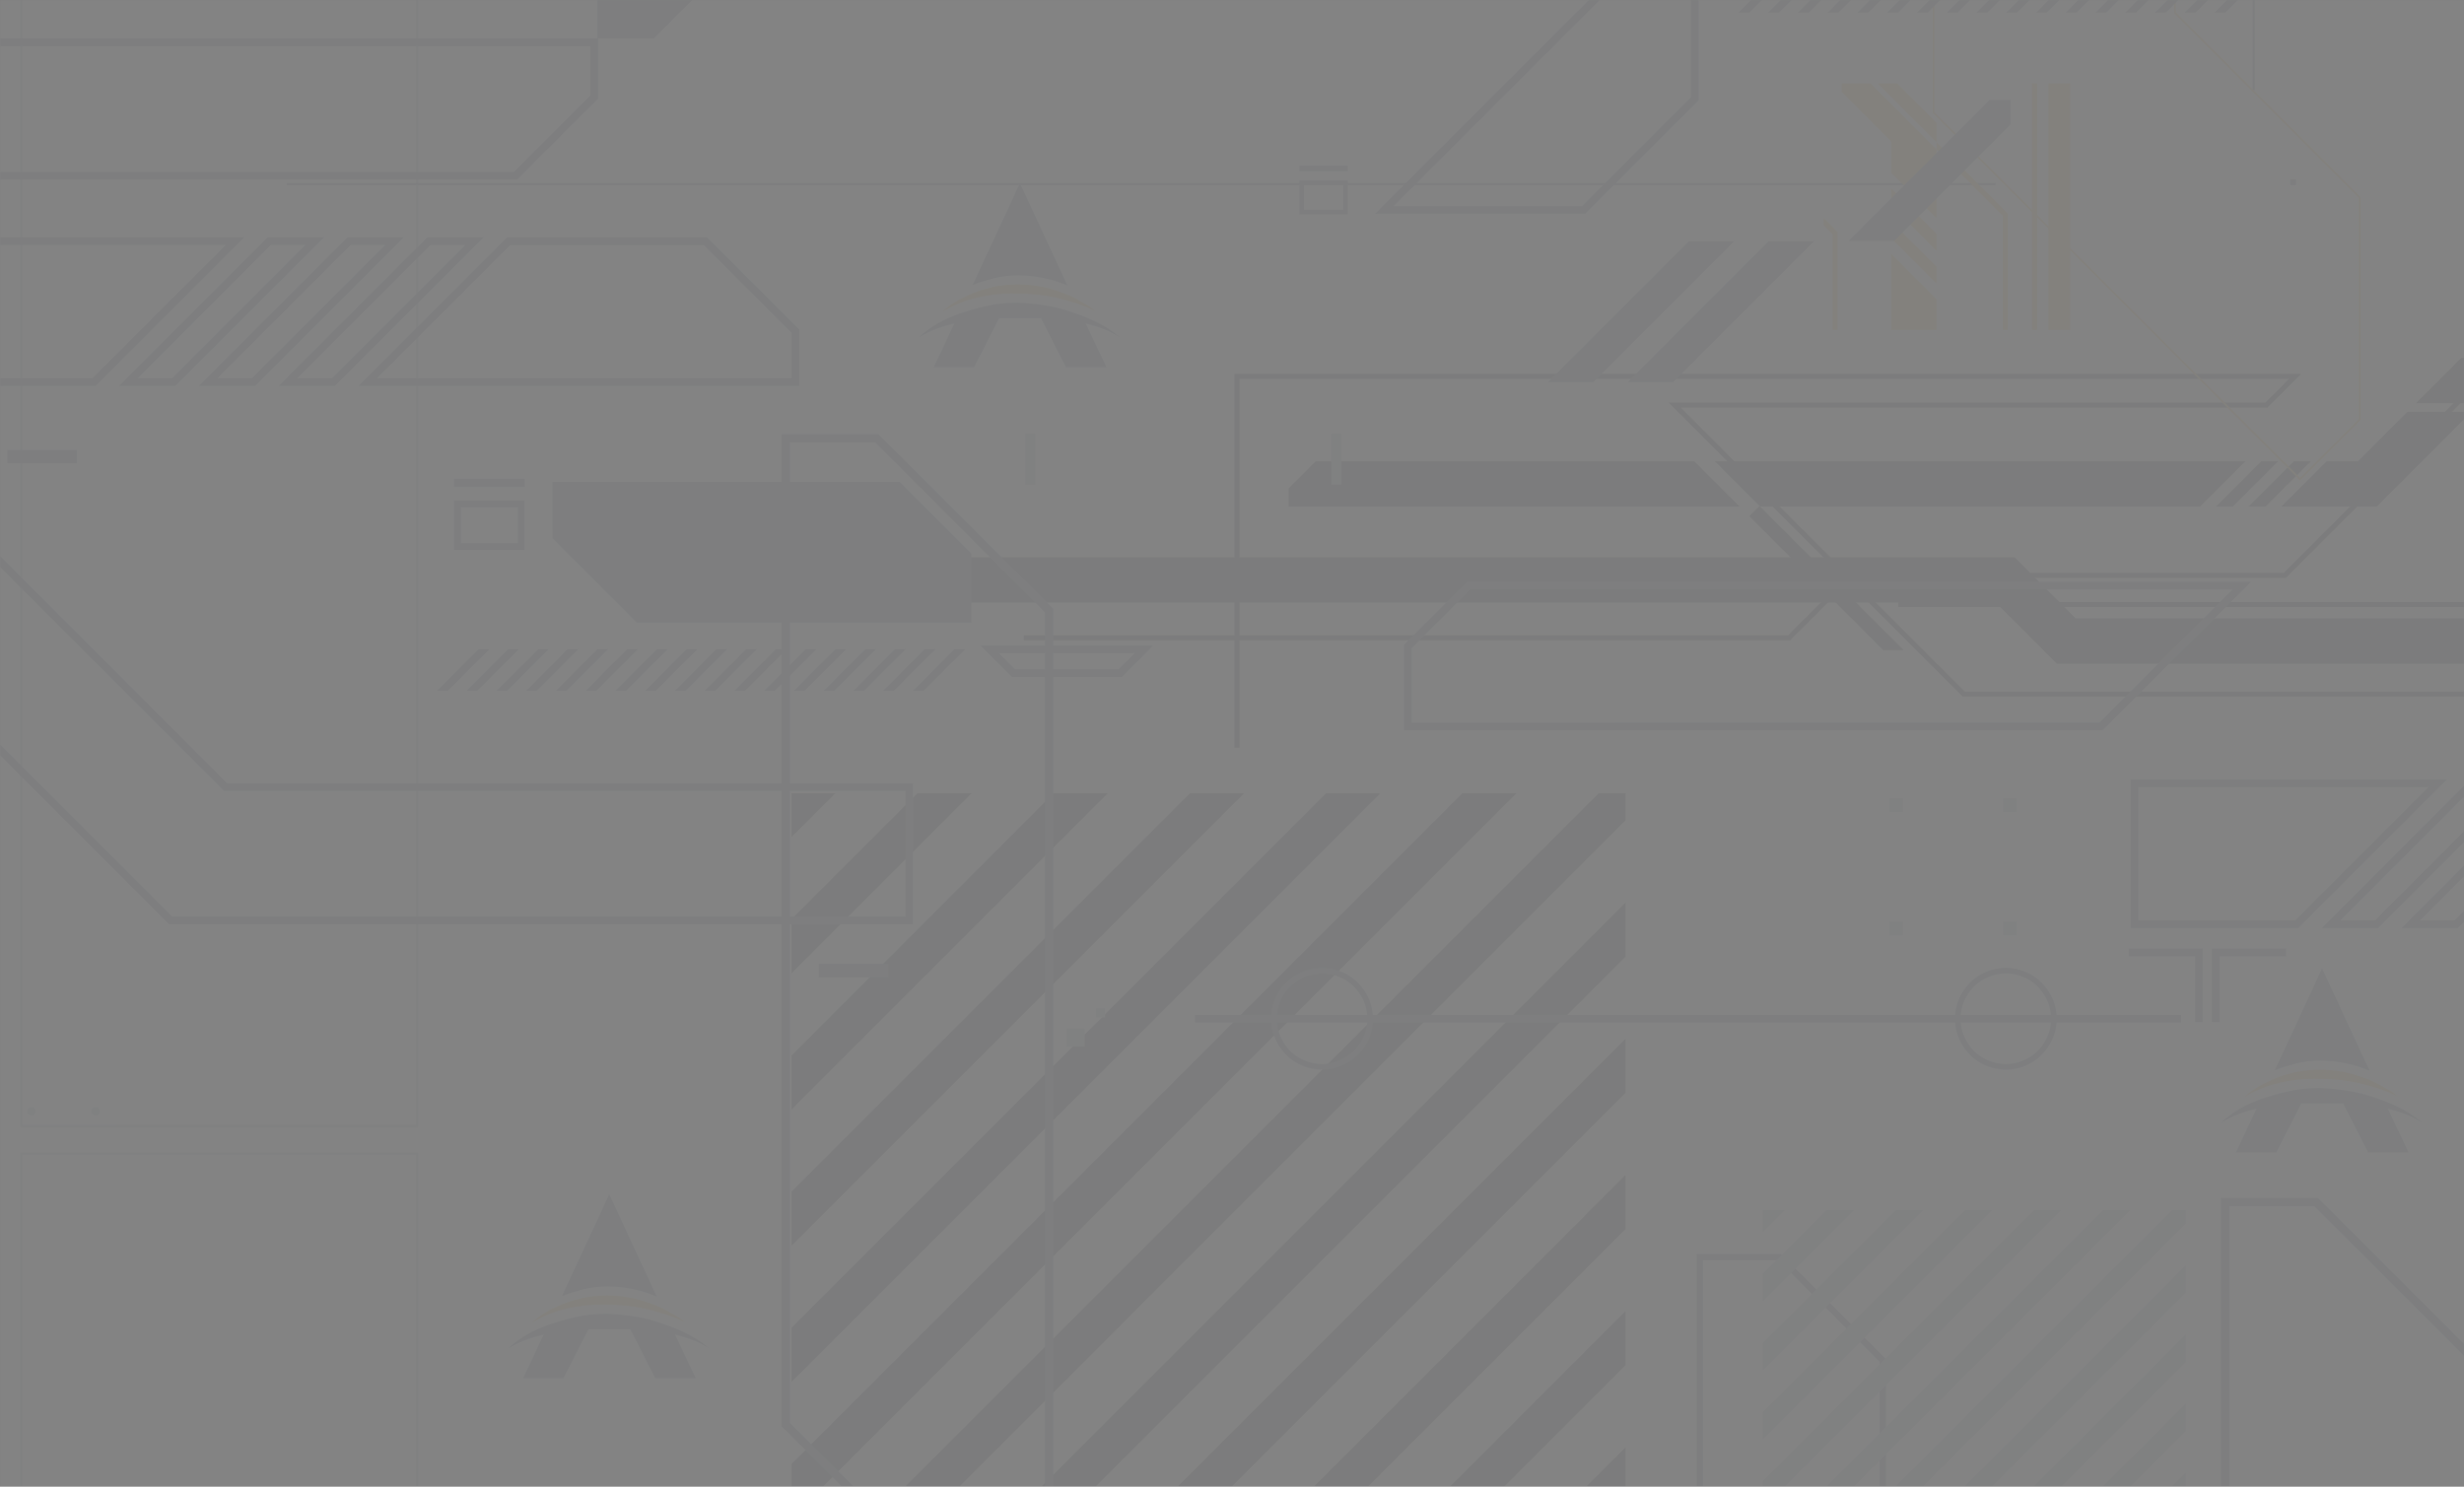<svg width="1440" height="869" viewBox="0 0 1440 869" fill="none" xmlns="http://www.w3.org/2000/svg">
<rect x="0" y="0" width="1440" height="869" fill="#808080" stroke="none"/>
<g opacity="0.03">
<mask id="mask0_1213_6906" style="mask-type:alpha" maskUnits="userSpaceOnUse" x="0" y="0" width="1440" height="873">
<rect width="1440" height="873" fill="#D9D9D9"/>
</mask>
<g mask="url(#mask0_1213_6906)">
<mask id="mask1_1213_6906" style="mask-type:luminance" maskUnits="userSpaceOnUse" x="0" y="-1" width="1471" height="1040">
<path d="M0.023 -0.608L0.023 1038.8L1470.02 1038.8L1470.02 -0.608L0.023 -0.608Z" fill="white"/>
</mask>
<g mask="url(#mask1_1213_6906)">
<path d="M0.023 -0.608L0.023 1038.8L1470.02 1038.8L1470.02 -0.608L0.023 -0.608Z" fill="white"/>
<path d="M765.188 951.188L796.822 951.188L949.996 797.984L949.996 766.35L765.188 951.188Z" fill="#0C1119"/>
<path d="M685.602 951.188L717.207 951.188L949.996 718.369L949.996 686.765L685.602 951.188Z" fill="#0C1119"/>
<path d="M844.805 951.188L876.439 951.188L949.998 877.6L949.998 845.965L844.805 951.188Z" fill="#0C1119"/>
<path d="M605.984 951.188L637.589 951.188L949.993 638.785L949.993 607.15L605.984 951.188Z" fill="#0C1119"/>
<path d="M488.141 463.733L462.563 463.733L462.562 489.34L488.141 463.733Z" fill="#0C1119"/>
<path d="M462.563 935.37L462.562 951.188L478.38 951.188L949.985 479.554L949.985 463.737L934.197 463.737L462.563 935.37Z" fill="#0C1119"/>
<path d="M462.563 696.522L462.562 728.156L726.986 463.733L695.351 463.733L462.563 696.522Z" fill="#0C1119"/>
<path d="M462.563 616.938L462.562 648.543L647.371 463.735L615.736 463.735L462.563 616.938Z" fill="#0C1119"/>
<path d="M526.363 951.188L557.998 951.188L949.988 559.169L949.988 527.535L526.363 951.188Z" fill="#0C1119"/>
<path d="M462.563 537.325L462.562 568.93L567.756 463.737L536.151 463.737L462.563 537.325Z" fill="#0C1119"/>
<path d="M462.563 855.752L462.562 887.387L886.187 463.734L854.582 463.734L462.563 855.752Z" fill="#0C1119"/>
<path d="M462.563 776.135L462.562 807.77L806.601 463.732L774.967 463.732L462.563 776.135Z" fill="#0C1119"/>
<path d="M598.328 374.301L598.328 371.361L1044.97 371.361L1081.46 334.876L1334.65 334.876L1505.38 164.15L1620.48 164.15L1620.48 167.09L1506.58 167.09L1335.88 337.816L1082.69 337.816L1046.21 374.301L598.328 374.301Z" fill="#0C1119"/>
<path d="M1109.39 354.867L1109.39 351.927L1567.44 351.927L1543.42 327.907L1445.43 327.907L1491.97 281.367L1585.2 281.367L1585.2 284.307L1493.18 284.307L1452.55 324.967L1544.63 324.967L1574.56 354.867L1109.39 354.867Z" fill="#0C1119"/>
<path d="M721.414 437.066L721.414 218.507L1344.87 218.508L1325.11 238.264L982.309 238.264L1148.27 404.256L1443.07 404.256L1443.07 407.196L1147.07 407.196L975.195 235.324L1323.88 235.324L1337.78 221.447L724.354 221.447L724.354 437.066L721.414 437.066Z" fill="#0C1119"/>
<path d="M1304.91 296.059L1331.37 269.599L1321.52 269.599L1295.06 296.059L1304.91 296.059Z" fill="#0C1119"/>
<path d="M1350.5 269.599L1340.65 269.599L1314.19 296.059L1324.04 296.059L1350.5 269.599Z" fill="#0C1119"/>
<path d="M1444.35 240.698L1406.95 240.698L1378.05 269.599L1359.76 269.599L1333.3 296.059L1389.02 296.059L1444.35 240.698Z" fill="#0C1119"/>
<path d="M1624.09 223.971L1609.33 209.212L1438.4 209.212L1411.94 235.672L1449.36 235.672L1485.23 235.672L1624.09 235.672L1624.09 223.971Z" fill="#0C1119"/>
<path d="M1639.43 371.503L1639.43 361.478L1213.04 361.478L1177.35 325.786L506.62 325.786L490.832 341.574L490.832 352.246L1166.42 352.246L1202.08 387.938L1623.03 387.938L1639.43 371.503Z" fill="#0C1119"/>
<path d="M1028.61 296.063L1285.8 296.063L1312.26 269.603L1002.15 269.603L1028.61 296.063Z" fill="#0C1119"/>
<path d="M990.152 269.603L768.946 269.603L753.07 285.478L753.07 296.062L1016.61 296.063L990.152 269.603Z" fill="#0C1119"/>
<path d="M1112.52 380.004L1028.29 295.744L1022.29 301.712L1100.55 380.004L1112.52 380.004Z" fill="#0C1119"/>
<path d="M244.357 673.682L244.357 967.328L11.773 967.328L11.774 673.682L244.357 673.682ZM243.122 966.093L243.122 674.887L13.067 674.887L13.067 965.946L243.122 966.093Z" fill="#9EAABE"/>
<path d="M244.357 -203.909L244.357 658.859L11.773 658.859L11.774 -203.909L244.357 -203.909ZM243.122 657.507L243.122 -202.704L13.067 -202.704L13.067 657.654L243.122 657.507Z" fill="#9EAABE"/>
<path d="M18.366 647.1C18.857 647.094 19.338 647.235 19.749 647.504C20.16 647.773 20.481 648.158 20.671 648.611C20.862 649.063 20.913 649.562 20.819 650.044C20.725 650.526 20.489 650.969 20.142 651.316C19.794 651.663 19.352 651.899 18.87 651.993C18.388 652.087 17.889 652.036 17.437 651.845C16.984 651.655 16.599 651.334 16.33 650.923C16.061 650.513 15.92 650.031 15.926 649.54C15.926 649.22 15.989 648.902 16.112 648.606C16.234 648.31 16.414 648.041 16.641 647.815C16.867 647.588 17.136 647.408 17.432 647.286C17.728 647.163 18.046 647.1 18.366 647.1Z" fill="#9EAABE"/>
<path d="M55.872 647.1C56.362 647.1 56.84 647.246 57.247 647.518C57.654 647.791 57.97 648.178 58.156 648.631C58.342 649.084 58.39 649.582 58.292 650.062C58.194 650.542 57.956 650.982 57.608 651.326C57.259 651.67 56.817 651.903 56.336 651.995C55.855 652.087 55.357 652.034 54.907 651.843C54.456 651.651 54.072 651.33 53.804 650.92C53.537 650.51 53.397 650.03 53.403 649.54C53.403 649.217 53.467 648.897 53.591 648.599C53.715 648.301 53.898 648.031 54.128 647.804C54.357 647.577 54.63 647.398 54.929 647.277C55.229 647.156 55.549 647.096 55.872 647.1Z" fill="#9EAABE"/>
<path d="M167.594 106.963L167.594 108.168L1166.22 108.168L1166.22 106.963L167.594 106.963Z" fill="#3C557D"/>
<path d="M1300.83 -131.062L1317.73 -114.157L1317.73 52.688L1316.5 52.688L1316.5 -113.657L1299.98 -130.209L1300.83 -131.062Z" fill="#3C557D"/>
<path d="M1338.46 108.164L1341.81 108.164L1341.81 104.813L1338.46 104.813L1338.46 108.164Z" fill="#3C557D"/>
<path d="M1102.16 794.395L1102.16 1459.54L1073.32 1459.54L991.586 1377.81L991.586 733.037L1040.77 733.037L1102.16 794.395ZM1098.45 1455.89L1098.45 795.923L1039.16 736.594L995.29 736.594L995.29 1376.28L1074.85 1455.83L1098.45 1455.89Z" fill="#3C557D"/>
<path d="M615.563 355.896L615.563 928.164L551.236 928.164L456.773 833.702L456.773 253.819L513.427 253.819L615.563 355.896ZM610.712 923.313L610.712 357.924L511.575 258.641L461.595 258.641L461.595 831.703L553.235 923.313L610.712 923.313Z" fill="#3C557D"/>
<path d="M1667.29 -94.925L1667.29 337.695L1613.13 337.695L1521.41 245.938L1521.41 -34.508L1038.07 -517.814L1038.07 -798.701L1111.92 -872.553L1183.95 -872.553L1183.95 -578.201L1667.29 -94.925ZM1662.41 332.815L1662.41 -92.926L1179.1 -576.231L1179.1 -867.732L1113.95 -867.732L1042.95 -796.731L1042.95 -519.842L1526.26 -36.507L1526.26 243.939L1615.16 332.815L1662.41 332.815Z" fill="#3C557D"/>
<path d="M1130.02 -168.12L1130.02 65.845L1344.23 280.082L1379.07 245.243L1379.07 115.472L1271.06 7.457L1271.06 -251.204L1213.11 -251.204L1130.02 -168.12Z" stroke="#F3B81F" stroke-miterlimit="10"/>
<path d="M1456.77 802.324L1456.77 1374.59L1392.44 1374.59L1297.98 1280.16L1297.98 700.189L1354.63 700.189L1456.77 802.324ZM1451.91 1369.74L1451.91 804.353L1352.6 705.07L1302.86 705.07L1302.86 1278.13L1394.44 1369.74L1451.91 1369.74Z" fill="#3C557D"/>
<path d="M599.176 253.405L599.176 283.305L605.056 283.305L605.056 253.405L599.176 253.405Z" fill="#9EAABE"/>
<path d="M778.039 253.405L778.039 283.305L783.919 283.305L783.919 253.405L778.039 253.405Z" fill="#9EAABE"/>
<path d="M1104.22 538.79L1104.22 546.758L1112.19 546.758L1112.19 538.79L1104.22 538.79Z" fill="#9EAABE"/>
<path d="M1104.22 466.642L1104.22 474.609L1112.19 474.609L1112.19 466.642L1104.22 466.642Z" fill="#9EAABE"/>
<path d="M1170.63 538.787L1170.62 546.754L1178.59 546.754L1178.59 538.787L1170.63 538.787Z" fill="#9EAABE"/>
<path d="M1170.63 466.638L1170.62 474.605L1178.59 474.605L1178.59 466.638L1170.63 466.638Z" fill="#9EAABE"/>
<path d="M1183.67 954.445L1199.72 954.445L1277.4 876.771L1277.4 860.748L1183.67 954.445Z" fill="#9EAABE"/>
<path d="M1143.31 954.445L1159.36 954.445L1277.41 836.405L1277.41 820.382L1143.31 954.445Z" fill="#9EAABE"/>
<path d="M1102.95 954.449L1119 954.449L1277.41 796.042L1277.41 780.019L1102.95 954.449Z" fill="#9EAABE"/>
<path d="M1043.18 707.283L1030.22 707.283L1030.22 720.277L1043.18 707.283Z" fill="#9EAABE"/>
<path d="M1030.22 946.452L1030.22 954.449L1038.24 954.449L1277.38 715.311L1277.38 707.284L1269.36 707.284L1030.22 946.452Z" fill="#9EAABE"/>
<path d="M1030.22 825.323L1030.22 841.375L1164.28 707.282L1148.26 707.282L1030.22 825.323Z" fill="#9EAABE"/>
<path d="M1030.22 784.955L1030.22 801.008L1123.92 707.281L1107.89 707.281L1030.22 784.955Z" fill="#9EAABE"/>
<path d="M1062.56 954.449L1078.61 954.449L1277.39 755.677L1277.39 739.654L1062.56 954.449Z" fill="#9EAABE"/>
<path d="M1030.22 744.588L1030.22 760.641L1083.55 707.28L1067.53 707.28L1030.22 744.588Z" fill="#9EAABE"/>
<path d="M1030.22 906.057L1030.22 922.109L1245.04 707.284L1228.99 707.284L1030.22 906.057Z" fill="#9EAABE"/>
<path d="M1030.22 865.69L1030.22 881.742L1204.68 707.283L1188.63 707.283L1030.22 865.69Z" fill="#9EAABE"/>
<path d="M623.406 601.178L623.406 611.703L633.931 611.703L633.931 601.178L623.406 601.178Z" fill="#9EAABE"/>
<path d="M640.438 589.362L640.438 594.684L645.759 594.684L645.759 589.362L640.438 589.362Z" fill="#9EAABE"/>
<path d="M1170.48 192.813L1173.42 192.813L1173.42 124.84L1131.7 83.121L1131.7 87.267L1170.48 126.045L1170.48 192.813Z" fill="#F3B81F"/>
<path d="M1105.24 82.679L1105.24 100.966L1131.7 127.426L1131.7 87.266L1093.19 48.752L1076.34 48.752L1076.34 53.779L1105.24 82.679Z" fill="#F3B81F"/>
<path d="M1131.69 146.539L1131.69 136.69L1105.23 110.23L1105.23 120.079L1131.69 146.539Z" fill="#F3B81F"/>
<path d="M1108.74 48.752L1097.36 48.752L1131.7 83.121L1131.7 71.714L1108.74 48.752Z" fill="#F3B81F"/>
<path d="M1197.09 48.776L1197.09 192.836L1209.91 192.836L1209.91 48.776L1197.09 48.776Z" fill="#F3B81F"/>
<path d="M1070.95 136.839L1070.95 192.816L1073.89 192.816L1073.89 135.604L1065.84 127.578L1065.84 131.723L1070.95 136.839Z" fill="#F3B81F"/>
<path d="M1131.69 165.648L1131.69 155.799L1105.23 129.339L1105.23 139.188L1131.69 165.648Z" fill="#F3B81F"/>
<path d="M1187.55 48.776L1187.55 192.836L1190.49 192.836L1190.49 48.776L1187.55 48.776Z" fill="#F3B81F"/>
<path d="M1131.69 192.816L1131.69 174.912L1105.23 148.452L1105.23 192.816L1131.69 192.816Z" fill="#F3B81F"/>
<path d="M673.895 377.301L655.637 395.734L591.398 395.734L573.023 377.301L673.895 377.301ZM653.697 391.207L663.164 381.769L583.784 381.769L593.221 391.207L653.697 391.207Z" fill="#3C557D"/>
<path d="M951.312 223.301L977.831 223.301L1060.18 140.952L1033.63 140.952L951.312 223.301Z" fill="#3C557D"/>
<path d="M904.688 223.297L931.236 223.297L1013.56 140.948L987.037 140.948L904.688 223.297Z" fill="#3C557D"/>
<path d="M1174.96 58.456L1162.73 58.456L1080.41 140.805L1106.93 140.805L1174.96 72.773L1174.96 58.456Z" fill="#3C557D"/>
<path d="M992.644 -18.221L992.644 58.66L926.347 124.957L803.602 124.957L969.712 -41.153L992.644 -18.221ZM988.204 56.837L988.204 -16.368L969.712 -34.861L814.421 120.488L924.583 120.488L988.204 56.837Z" fill="#3C557D"/>
<path d="M372.265 364.008L567.687 364.008L567.658 323.583L525.733 281.629L322.844 281.629L322.873 314.616L372.265 364.008Z" fill="#3C557D"/>
<path d="M431.459 -26.921L431.459 -222.314L391.034 -222.314L349.109 -180.389L349.109 22.5L382.067 22.5L431.459 -26.921Z" fill="#3C557D"/>
<path d="M1315.55 340.079L1228.73 426.867L820.57 426.867L820.57 376.887L857.467 339.99L1315.55 340.079ZM1226.91 422.398L1304.79 344.518L859.29 344.518L825.01 378.798L825.01 422.428L1226.91 422.398Z" fill="#3C557D"/>
<path d="M235.926 138.719L149.137 225.508L116.297 225.508L203.115 138.719L235.926 138.719ZM147.285 221.039L225.195 143.159L204.938 143.159L127.057 221.068L147.285 221.039Z" fill="#3C557D"/>
<path d="M142.723 138.719L55.904 225.508L-42.027 225.508L-42.027 138.719L142.723 138.719ZM54.081 221.039L131.992 143.159L-37.559 143.159L-37.559 221.068L54.081 221.039Z" fill="#3C557D"/>
<path d="M189.301 138.719L102.482 225.508L69.672 225.508L156.461 138.719L189.301 138.719ZM100.66 221.039L178.54 143.159L158.313 143.159L80.432 221.068L100.66 221.039Z" fill="#3C557D"/>
<path d="M282.59 138.719L195.771 225.508L162.961 225.508L249.75 138.719L282.59 138.719ZM194.096 221.068L271.976 143.188L251.602 143.188L173.692 221.068L194.096 221.068Z" fill="#3C557D"/>
<path d="M467.138 192.697L467.138 225.508L209.535 225.508L296.353 138.719L413.159 138.719L467.138 192.697ZM462.669 221.068L462.669 194.608L411.337 143.276L298.176 143.276L220.296 221.068L462.669 221.068Z" fill="#3C557D"/>
<path d="M1523.18 455.645L1436.39 542.434L1403.58 542.434L1490.37 455.645L1523.18 455.645ZM1434.54 537.965L1512.45 460.084L1492.22 460.084L1414.31 537.965L1434.54 537.965Z" fill="#3C557D"/>
<path d="M1430 455.645L1343.18 542.434L1245.22 542.434L1245.22 455.645L1430 455.645ZM1341.36 537.965L1419.24 460.084L1249.69 460.084L1249.69 537.994L1341.36 537.965Z" fill="#3C557D"/>
<path d="M1476.57 455.645L1389.79 542.434L1356.95 542.434L1443.73 455.645L1476.57 455.645ZM1387.93 537.965L1465.81 460.084L1445.59 460.084L1367.71 537.994L1387.93 537.965Z" fill="#3C557D"/>
<path d="M1015.98 7.359L1040.27 -16.925L1046.65 -16.925L1022.36 7.359L1015.98 7.359ZM1039.65 7.359L1063.97 -16.925L1057.64 -16.925L1033.36 7.359L1039.65 7.359ZM1057.03 7.359L1081.34 -16.925L1075.05 -16.925L1050.74 7.359L1057.03 7.359ZM1074.43 7.359L1098.72 -16.925L1092.42 -16.925L1068.14 7.359L1074.43 7.359ZM1091.81 7.359L1116.12 -16.925L1109.83 -16.925L1085.52 7.359L1091.81 7.359ZM1109.21 7.359L1133.5 -16.925L1127.2 -16.925L1102.89 7.359L1109.21 7.359ZM1126.59 7.359L1150.87 -16.925L1144.58 -16.925L1120.3 7.359L1126.59 7.359ZM1143.96 7.359L1168.28 -16.925L1161.99 -16.925L1137.79 7.359L1143.96 7.359ZM1161.37 7.359L1185.65 -16.925L1179.36 -16.925L1155.08 7.359L1161.37 7.359ZM1178.74 7.359L1203.06 -16.925L1196.77 -16.925L1172.45 7.359L1178.74 7.359ZM1196.15 7.359L1220.43 -16.925L1214.23 -16.925L1189.92 7.359L1196.15 7.359ZM1213.52 7.359L1237.81 -16.925L1231.52 -16.925L1207.23 7.359L1213.52 7.359ZM1230.9 7.359L1255.21 -16.925L1248.92 -16.925L1224.61 7.359L1230.9 7.359ZM1248.3 7.359L1272.59 -16.925L1266.3 -16.925L1242.01 7.359L1248.3 7.359ZM1265.68 7.359L1289.99 -16.925L1283.67 -16.925L1259.39 7.359L1265.68 7.359ZM1283.05 7.359L1307.37 -16.925L1301.08 -16.925L1276.76 7.359L1283.05 7.359ZM1300.46 7.359L1324.74 -16.925L1318.45 -16.925L1294.17 7.359L1300.46 7.359Z" fill="#3C557D"/>
<path d="M255.398 403.762L279.683 379.477L285.974 379.477L261.69 403.762L255.398 403.762ZM278.918 403.762L303.232 379.477L296.97 379.477L272.774 403.762L278.918 403.762ZM296.323 403.762L320.608 379.477L314.61 379.477L290.179 403.762L296.323 403.762ZM313.699 403.762L338.012 379.477L331.691 379.477L307.554 403.762L313.699 403.762ZM331.074 403.762L355.388 379.477L349.096 379.477L324.929 403.762L331.074 403.762ZM348.479 403.762L372.763 379.477L366.472 379.477L342.334 403.762L348.479 403.762ZM365.854 403.762L390.168 379.477L383.876 379.477L359.71 403.762L365.854 403.762ZM383.259 403.762L407.543 379.477L401.252 379.477L377.114 403.762L383.259 403.762ZM400.634 403.762L424.919 379.477L418.627 379.477L394.49 403.762L400.634 403.762ZM418.01 403.762L442.324 379.477L436.032 379.477L411.865 403.762L418.01 403.762ZM435.415 403.762L459.699 379.477L453.407 379.477L429.27 403.762L435.415 403.762ZM452.79 403.762L477.104 379.477L470.812 379.477L446.645 403.762L452.79 403.762ZM470.195 403.762L494.479 379.477L488.188 379.477L464.021 403.762L470.195 403.762ZM487.57 403.762L511.855 379.477L505.71 379.477L481.426 403.762L487.57 403.762ZM504.946 403.762L529.259 379.477L522.968 379.477L498.801 403.762L504.946 403.762ZM522.35 403.762L546.635 379.477L540.343 379.477L516.206 403.762L522.35 403.762ZM539.726 403.762L564.04 379.477L557.748 379.477L533.581 403.762L539.726 403.762Z" fill="#3C557D"/>
<path d="M-163.786 271.46L-59.946 271.46L129.655 460.972L130.948 462.265L529.2 462.265L529.2 535.765L100.696 535.765L19.522 454.68L-163.786 271.46ZM-174.547 266.991L16.377 457.826L98.843 540.293L533.551 540.293L533.551 457.826L132.8 457.826L-58.094 266.903L-174.547 266.903L-174.547 266.991Z" fill="#3C557D"/>
<path d="M-212.437 141.542L-197.943 127.048L-179.01 108.144L-97.836 26.971L345.015 26.971L345.015 55.812L300.297 100.53L-67.584 100.53L-68.907 101.823L-145.993 178.969L-149.139 182.114L-145.993 185.26L-83.548 247.735L-187.389 247.735L-197.943 237.181L-212.437 222.686L-212.437 141.542ZM-216.877 139.69L-216.877 224.421L-201.089 240.209L-189.329 251.969L-72.876 251.969L-142.848 182.114L-65.732 104.998L302.15 104.998L349.483 57.664L349.483 22.384L-99.689 22.384L-182.244 104.998L-201.177 123.903L-216.965 139.69L-216.877 139.69Z" fill="#3C557D"/>
<path d="M1287.31 554.459L1287.31 597.383L1282.87 597.383L1282.87 558.928L1244 558.928L1244 554.459L1287.31 554.459Z" fill="#3C557D"/>
<path d="M1336 554.459L1336 558.928L1297.13 558.928L1297.13 597.383L1292.7 597.383L1292.7 554.459L1336 554.459Z" fill="#3C557D"/>
<path d="M698.445 593.24L698.445 597.68L1274.69 597.68L1274.69 593.24L698.445 593.24Z" fill="#3C557D"/>
<path d="M802.353 595.476C802.353 601.355 800.61 607.101 797.344 611.989C794.078 616.877 789.436 620.687 784.004 622.937C778.573 625.186 772.597 625.775 766.831 624.628C761.065 623.481 755.769 620.65 751.612 616.493C747.455 612.337 744.624 607.04 743.477 601.275C742.331 595.509 742.919 589.533 745.169 584.101C747.419 578.67 751.228 574.028 756.116 570.762C761.004 567.496 766.751 565.753 772.63 565.753C780.513 565.753 788.073 568.884 793.647 574.458C799.221 580.033 802.353 587.593 802.353 595.476ZM746.17 595.476C746.17 600.709 747.722 605.825 750.629 610.176C753.536 614.528 757.669 617.919 762.504 619.922C767.339 621.924 772.659 622.448 777.792 621.427C782.924 620.406 787.639 617.886 791.34 614.186C795.04 610.485 797.56 605.771 798.581 600.638C799.602 595.505 799.078 590.185 797.075 585.35C795.073 580.515 791.681 576.383 787.33 573.475C782.979 570.568 777.863 569.016 772.63 569.016C765.612 569.016 758.882 571.804 753.92 576.766C748.957 581.728 746.17 588.458 746.17 595.476Z" fill="#3C557D"/>
<path d="M1201.96 595.472C1201.96 601.351 1200.22 607.097 1196.95 611.985C1193.69 616.873 1189.04 620.683 1183.61 622.933C1178.18 625.182 1172.21 625.771 1166.44 624.624C1160.67 623.477 1155.38 620.646 1151.22 616.49C1147.06 612.333 1144.23 607.036 1143.09 601.271C1141.94 595.505 1142.53 589.529 1144.78 584.097C1147.03 578.666 1150.84 574.024 1155.73 570.758C1160.61 567.492 1166.36 565.749 1172.24 565.749C1180.12 565.749 1187.68 568.88 1193.26 574.455C1198.83 580.029 1201.96 587.589 1201.96 595.472ZM1145.78 595.472C1145.78 600.705 1147.33 605.821 1150.24 610.172C1153.15 614.524 1157.28 617.915 1162.11 619.918C1166.95 621.92 1172.27 622.444 1177.4 621.424C1182.53 620.403 1187.25 617.882 1190.95 614.182C1194.65 610.482 1197.17 605.767 1198.19 600.634C1199.21 595.501 1198.69 590.181 1196.68 585.346C1194.68 580.511 1191.29 576.379 1186.94 573.471C1182.59 570.564 1177.47 569.012 1172.24 569.012C1165.22 569.012 1158.49 571.8 1153.53 576.762C1148.57 581.724 1145.78 588.454 1145.78 595.472Z" fill="#3C557D"/>
<path d="M762.08 108.257L785.012 108.257L785.012 122.604L762.08 122.604L762.08 108.257ZM759.375 105.552L759.375 125.309L787.658 125.309L787.658 105.552L759.375 105.552Z" fill="#3C557D"/>
<path d="M759.375 96.825L759.375 100.059L787.658 100.059L787.658 96.825L759.375 96.825Z" fill="#3C557D"/>
<path d="M269.313 296.595L302.682 296.595L302.682 317.498L269.313 317.498L269.313 296.595ZM265.344 292.626L265.344 321.438L306.504 321.438L306.504 292.596L265.344 292.596L265.344 292.626Z" fill="#3C557D"/>
<path d="M265.344 279.868L265.344 284.602L306.621 284.602L306.621 279.868L265.344 279.868Z" fill="#3C557D"/>
<path d="M4.289 263.022L4.289 270.812L44.89 270.813L44.89 263.022L4.289 263.022Z" fill="#3C557D"/>
<path d="M478.523 563.459L478.523 571.25L519.125 571.25L519.125 563.459L478.523 563.459Z" fill="#3C557D"/>
</g>
</g>
<path d="M355.151 751.943C361.332 751.943 367.794 752.786 373.975 754.471C377.347 755.314 380.437 756.438 383.809 757.843L356.275 698.562L355.994 698L355.713 698.843L328.461 757.562C332.394 755.876 336.609 754.752 340.823 753.629C345.599 752.505 350.375 751.943 355.151 751.943Z" fill="#3C557D"/>
<path d="M354.875 762.619C365.832 762.619 376.789 764.305 387.185 767.676C389.151 768.238 390.837 768.8 392.804 769.643C393.085 769.643 393.366 769.924 393.647 769.924C396.175 770.767 398.423 771.891 400.67 773.296C400.108 773.015 399.547 772.453 398.985 771.891C397.299 770.486 395.613 769.362 393.928 768.519C391.118 766.834 388.308 765.429 385.499 764.024C384.656 763.743 383.813 763.181 382.97 762.9C379.88 761.776 376.789 760.653 373.699 759.81C367.518 758.124 361.337 757.281 354.875 757.281C350.099 757.281 345.323 757.843 340.547 758.686C337.175 759.529 334.085 760.372 330.994 761.496C329.308 762.057 327.904 762.619 326.218 763.462C323.97 764.586 321.723 765.429 319.475 766.834C316.666 768.519 313.575 770.486 311.047 773.015L310.766 773.296C314.98 770.486 319.756 768.519 324.251 766.834C334.366 763.462 344.761 762.338 354.875 762.619Z" fill="#F3B81F"/>
<path d="M415 788.467C414.157 787.905 413.595 787.343 412.752 786.781C410.786 785.095 408.538 783.69 406.29 782.286C401.795 779.476 396.738 777.228 391.681 775.262C387.748 773.857 383.814 772.452 379.6 771.328C371.452 769.362 363.305 768.238 354.876 767.957C348.695 767.957 342.233 768.519 336.052 769.924C330.714 771.048 325.657 772.733 320.319 774.419C316.105 776.105 311.89 777.79 307.957 780.038C304.305 782.286 300.652 784.814 297.281 787.905L297 788.186C303.462 784.252 310.767 781.724 317.79 780.038L305.71 805.605H329.31L343.919 776.948H354.876H368.362L382.971 805.605H406.571L394.49 780.038C401.233 781.724 408.538 784.252 415 788.467Z" fill="#3C557D"/>
<path d="M595.151 160.943C601.332 160.943 607.794 161.786 613.975 163.471C617.347 164.314 620.437 165.438 623.809 166.843L596.275 107.562L595.994 107L595.713 107.843L568.461 166.562C572.394 164.876 576.609 163.752 580.823 162.629C585.599 161.505 590.375 160.943 595.151 160.943Z" fill="#3C557D"/>
<path d="M594.875 171.619C605.832 171.619 616.789 173.305 627.185 176.676C629.151 177.238 630.837 177.8 632.804 178.643C633.085 178.643 633.366 178.924 633.647 178.924C636.175 179.767 638.423 180.891 640.67 182.296C640.108 182.015 639.547 181.453 638.985 180.891C637.299 179.486 635.613 178.362 633.928 177.519C631.118 175.834 628.308 174.429 625.499 173.024C624.656 172.743 623.813 172.181 622.97 171.9C619.88 170.776 616.789 169.653 613.699 168.81C607.518 167.124 601.337 166.281 594.875 166.281C590.099 166.281 585.323 166.843 580.547 167.686C577.175 168.529 574.085 169.372 570.994 170.496C569.308 171.057 567.904 171.619 566.218 172.462C563.97 173.586 561.723 174.429 559.475 175.834C556.666 177.519 553.575 179.486 551.047 182.015L550.766 182.296C554.98 179.486 559.756 177.519 564.251 175.834C574.366 172.462 584.761 171.338 594.875 171.619Z" fill="#F3B81F"/>
<path d="M655 197.467C654.157 196.905 653.595 196.343 652.752 195.781C650.786 194.095 648.538 192.69 646.29 191.286C641.795 188.476 636.738 186.228 631.681 184.262C627.748 182.857 623.814 181.452 619.6 180.328C611.452 178.362 603.305 177.238 594.876 176.957C588.695 176.957 582.233 177.519 576.052 178.924C570.714 180.048 565.657 181.733 560.319 183.419C556.105 185.105 551.89 186.79 547.957 189.038C544.305 191.286 540.652 193.814 537.281 196.905L537 197.186C543.462 193.252 550.767 190.724 557.79 189.038L545.71 214.605H569.31L583.919 185.948H594.876H608.362L622.971 214.605H646.571L634.49 189.038C641.233 190.724 648.538 193.252 655 197.467Z" fill="#3C557D"/>
<path d="M1356.15 619.943C1362.33 619.943 1368.79 620.786 1374.98 622.471C1378.35 623.314 1381.44 624.438 1384.81 625.843L1357.28 566.562L1356.99 566L1356.71 566.843L1329.46 625.562C1333.39 623.876 1337.61 622.752 1341.82 621.629C1346.6 620.505 1351.38 619.943 1356.15 619.943Z" fill="#3C557D"/>
<path d="M1355.88 630.619C1366.83 630.619 1377.79 632.305 1388.18 635.676C1390.15 636.238 1391.84 636.8 1393.8 637.643C1394.08 637.643 1394.37 637.924 1394.65 637.924C1397.18 638.767 1399.42 639.891 1401.67 641.296C1401.11 641.015 1400.55 640.453 1399.98 639.891C1398.3 638.486 1396.61 637.362 1394.93 636.519C1392.12 634.834 1389.31 633.429 1386.5 632.024C1385.66 631.743 1384.81 631.181 1383.97 630.9C1380.88 629.776 1377.79 628.653 1374.7 627.81C1368.52 626.124 1362.34 625.281 1355.88 625.281C1351.1 625.281 1346.32 625.843 1341.55 626.686C1338.18 627.529 1335.08 628.372 1331.99 629.496C1330.31 630.057 1328.9 630.619 1327.22 631.462C1324.97 632.586 1322.72 633.429 1320.48 634.834C1317.67 636.519 1314.58 638.486 1312.05 641.015L1311.77 641.296C1315.98 638.486 1320.76 636.519 1325.25 634.834C1335.37 631.462 1345.76 630.338 1355.88 630.619Z" fill="#F3B81F"/>
<path d="M1416 656.467C1415.16 655.905 1414.6 655.343 1413.75 654.781C1411.79 653.095 1409.54 651.69 1407.29 650.286C1402.8 647.476 1397.74 645.228 1392.68 643.262C1388.75 641.857 1384.81 640.452 1380.6 639.328C1372.45 637.362 1364.3 636.238 1355.88 635.957C1349.7 635.957 1343.23 636.519 1337.05 637.924C1331.71 639.048 1326.66 640.733 1321.32 642.419C1317.1 644.105 1312.89 645.79 1308.96 648.038C1305.3 650.286 1301.65 652.814 1298.28 655.905L1298 656.186C1304.46 652.252 1311.77 649.724 1318.79 648.038L1306.71 673.605H1330.31L1344.92 644.948H1355.88H1369.36L1383.97 673.605H1407.57L1395.49 648.038C1402.23 649.724 1409.54 652.252 1416 656.467Z" fill="#3C557D"/>
</g>
</svg>
